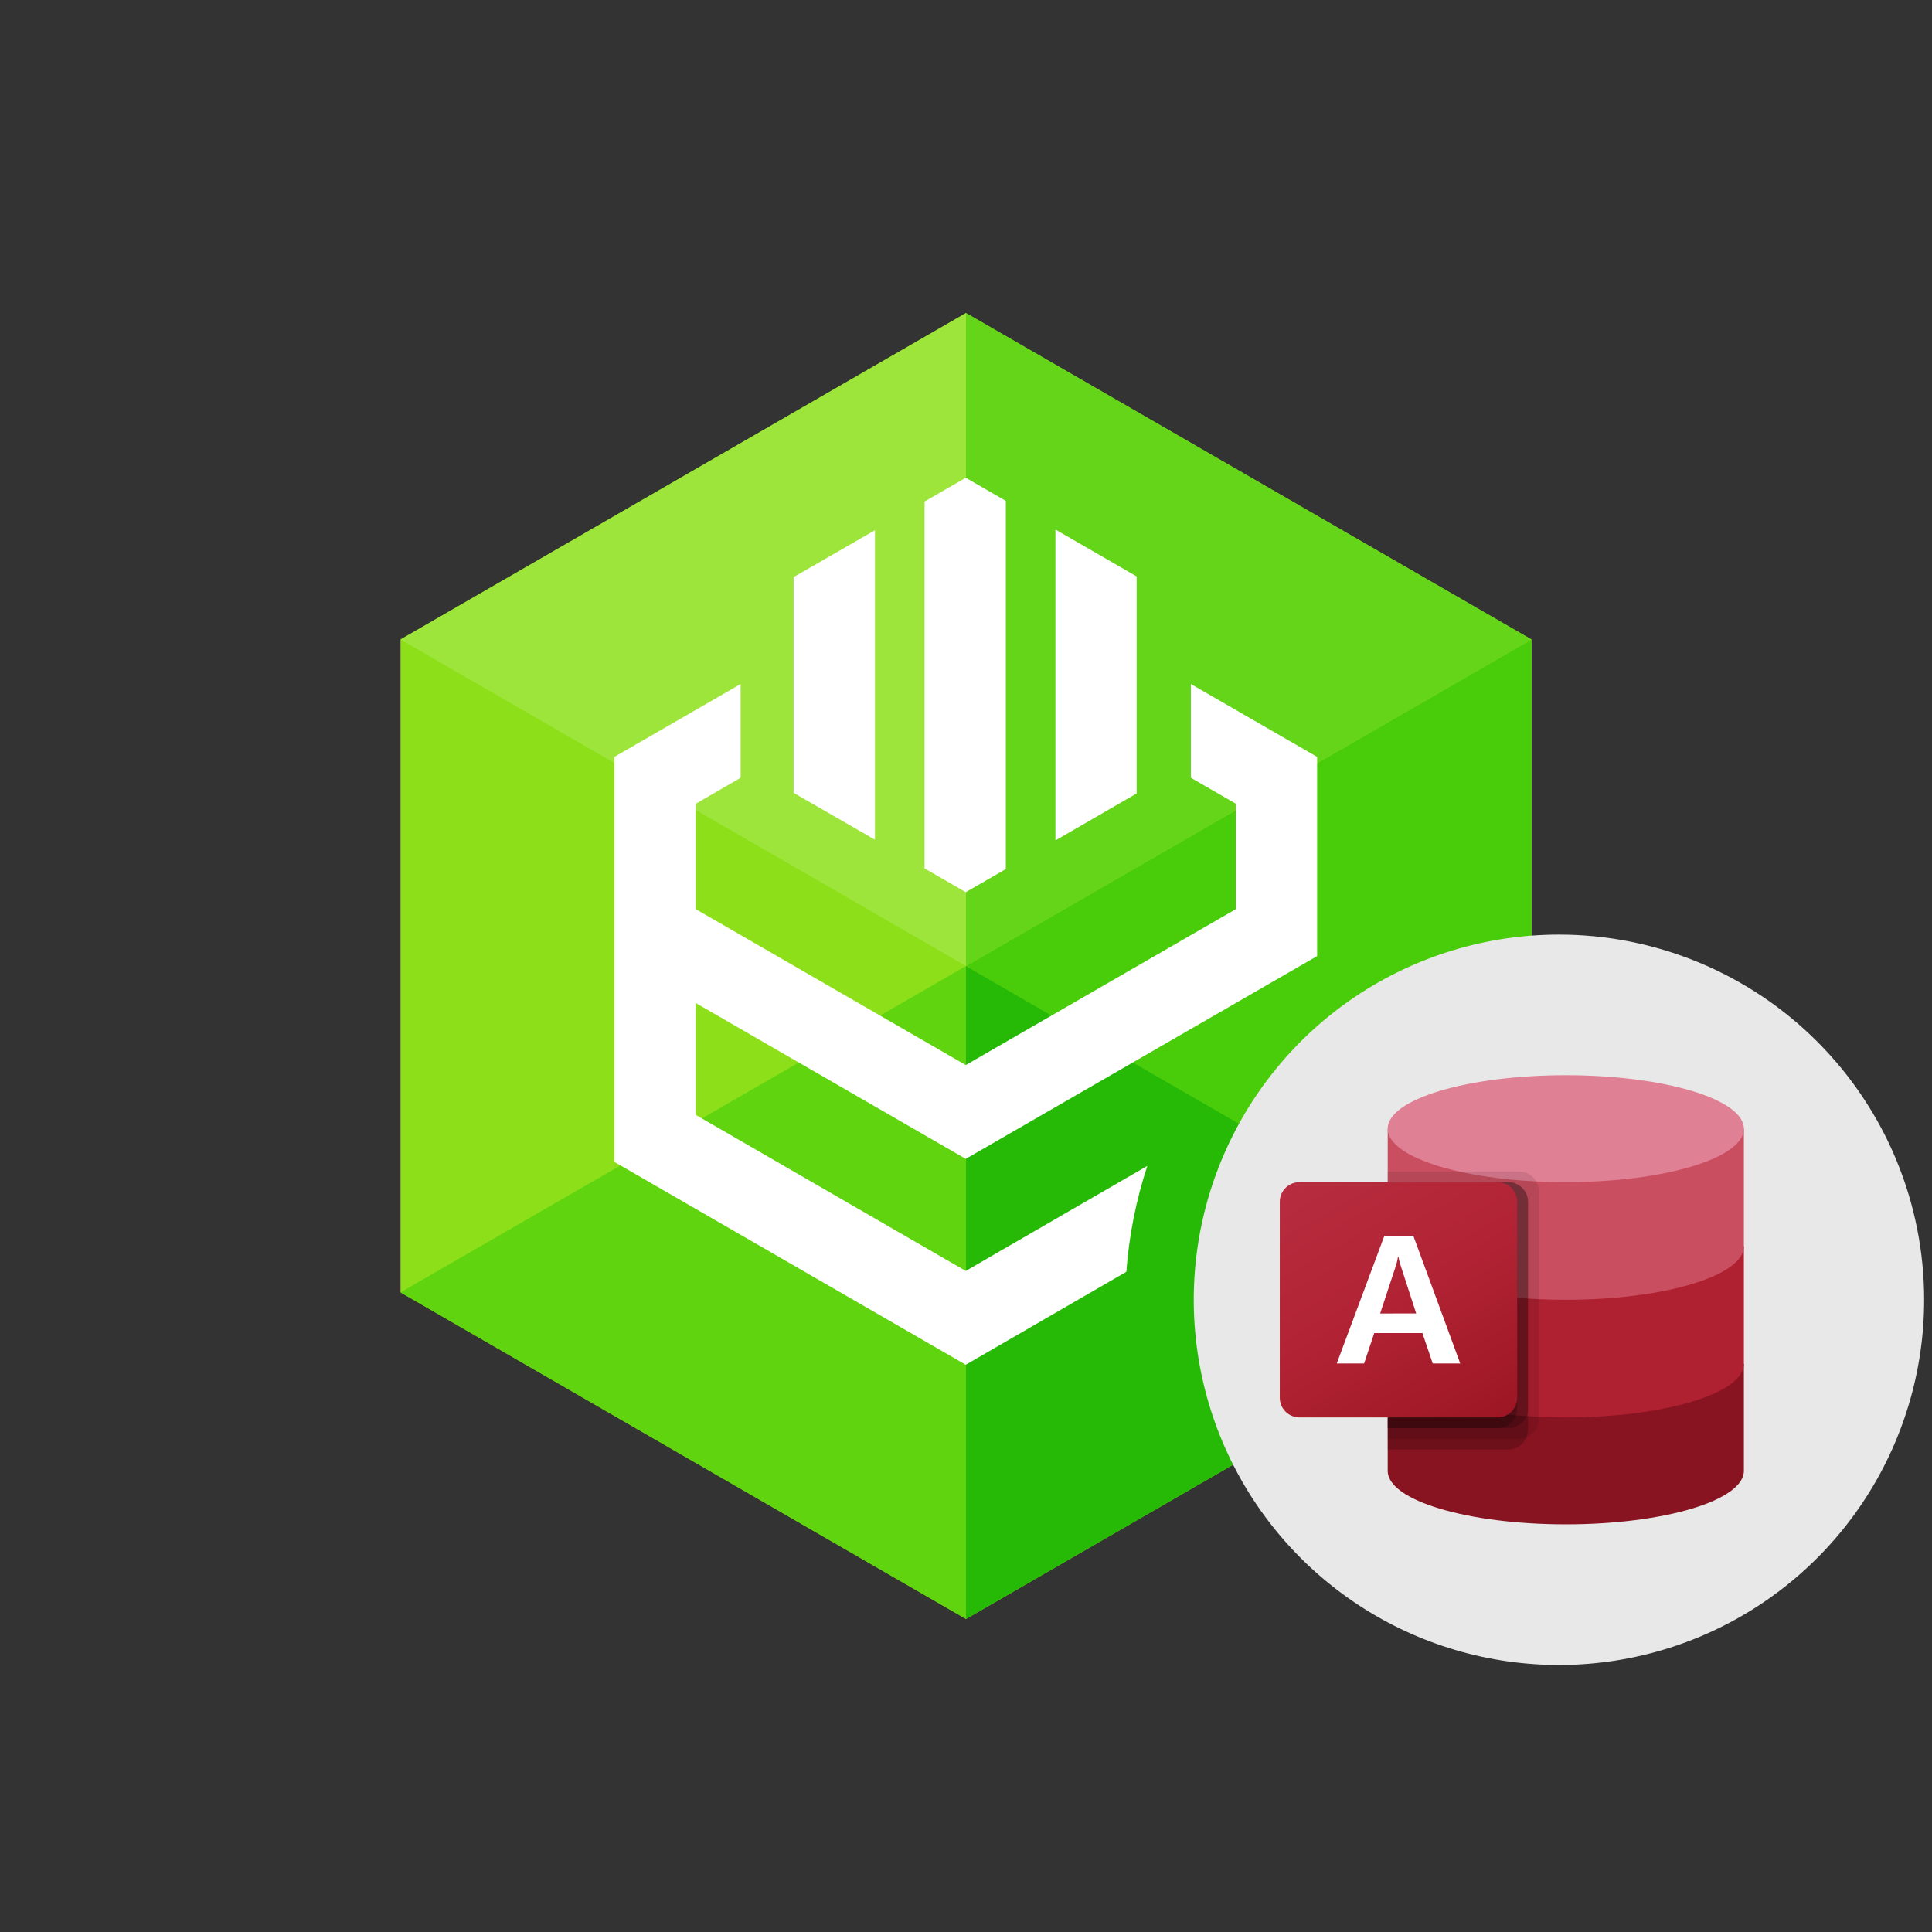 <svg viewBox="0 0 246 246" fill="none" xmlns="http://www.w3.org/2000/svg">
<rect x="0" y="0" width="246" height="246" fill="#333333" stroke="none"/>
<g clip-path="url(#clip0_12783_5525)">
<path d="M195 81.425V164.559L152.47 189.117L123 206.142L51 164.559V81.425L123 39.859L195 81.425Z" fill="#8DE019"/>
<path d="M123 39.859L51 81.425L123 123V39.859Z" fill="#9EE53B"/>
<path d="M123 123L51 164.559L123 206.142V123Z" fill="#5FD40F"/>
<path d="M195 81.425L152.47 105.982L123 123L195 164.559V81.425Z" fill="#49CD0A"/>
<path d="M123 39.859V123L152.47 105.982L195 81.425L123 39.859Z" fill="#64D518"/>
<path d="M123 123V206.142L195 164.559L123 123Z" fill="#26BA06"/>
<path d="M151.633 87.094V99.033L157.366 102.343V115.758L122.969 135.61L88.587 115.758V102.343L94.305 99.033V87.094L78.226 96.374V147.945L122.969 173.774L143.419 161.936C143.753 157.348 144.65 152.819 146.09 148.45L122.969 161.827L88.587 141.958V127.714L122.969 147.558L167.71 121.736V96.374L151.633 87.094Z" fill="white"/>
<path d="M128.068 110.658V63.776L122.969 60.83L117.725 63.862V110.57L122.969 113.602L128.068 110.658Z" fill="white"/>
<path d="M101.048 100.953L111.408 106.922V67.512L101.048 73.481V100.953Z" fill="white"/>
<path d="M144.73 73.395L134.387 67.425V107.01L144.73 101.031V73.395Z" fill="white"/>
<path fill-rule="evenodd" clip-rule="evenodd" d="M245 165.503C244.999 174.699 242.272 183.689 237.162 191.336C232.053 198.982 224.79 204.942 216.294 208.461C207.797 211.98 198.448 212.901 189.428 211.106C180.408 209.312 172.123 204.884 165.62 198.381C159.117 191.878 154.688 183.593 152.894 174.573C151.099 165.553 152.02 156.204 155.539 147.707C159.058 139.211 165.017 131.948 172.663 126.838C180.31 121.729 189.3 119.001 198.496 119C204.603 119 210.65 120.202 216.293 122.539C221.935 124.876 227.061 128.301 231.38 132.62C235.698 136.938 239.124 142.064 241.46 147.707C243.797 153.349 245 159.396 245 165.503Z" fill="#E8E8E8"/>
<path d="M176.696 173.669V187.285C176.696 191.044 186.848 194.093 199.372 194.093C211.895 194.093 222.047 191.044 222.047 187.285V173.669H176.696V173.669Z" fill="#881421"/>
<path d="M176.696 158.692V173.67C176.696 177.429 186.848 180.478 199.372 180.478C211.895 180.478 222.047 177.429 222.047 173.67V158.692H176.696Z" fill="#AF2031"/>
<path d="M176.696 143.714V158.692C176.696 162.451 186.848 165.5 199.372 165.5C211.895 165.5 222.047 162.451 222.047 158.692V143.714H176.696Z" fill="#C94F60"/>
<path d="M199.372 150.522C211.895 150.522 222.047 147.474 222.047 143.714C222.047 139.954 211.895 136.906 199.372 136.906C186.848 136.906 176.696 139.954 176.696 143.714C176.696 147.474 186.848 150.522 199.372 150.522Z" fill="#E08095"/>
<path opacity="0.1" d="M193.417 149.161H176.696V183.201H193.417C194.806 183.197 195.931 182.082 195.936 180.705V151.657C195.931 150.28 194.806 149.166 193.417 149.161Z" fill="black"/>
<path opacity="0.2" d="M192.043 150.522H176.696V184.563H192.043C193.432 184.558 194.557 183.443 194.562 182.067V153.018C194.557 151.642 193.432 150.527 192.043 150.522Z" fill="black"/>
<path opacity="0.2" d="M192.043 150.522H176.696V181.839H192.043C193.432 181.835 194.557 180.72 194.562 179.344V153.018C194.557 151.642 193.432 150.527 192.043 150.522Z" fill="black"/>
<path opacity="0.2" d="M190.668 150.522H176.696V181.839H190.668C192.058 181.835 193.183 180.72 193.187 179.344V153.018C193.183 151.642 192.058 150.527 190.668 150.522Z" fill="black"/>
<path d="M165.472 150.522H190.668C192.059 150.522 193.187 151.64 193.187 153.018V177.982C193.187 179.36 192.059 180.478 190.668 180.478H165.472C164.081 180.478 162.953 179.36 162.953 177.982V153.018C162.953 151.64 164.081 150.522 165.472 150.522Z" fill="url(#paint0_linear_12783_5525)"/>
<path d="M176.26 157.386H179.97L185.932 173.612H182.428L181.114 169.742H174.98L173.69 173.612H170.208L176.26 157.386ZM180.325 167.242L178.419 161.37C178.263 160.939 178.146 160.496 178.07 160.045H178.001C177.93 160.508 177.816 160.964 177.659 161.407L175.735 167.245L180.325 167.242Z" fill="white"/>
</g>
<defs>
<linearGradient id="paint0_linear_12783_5525" x1="168.205" y1="148.572" x2="187.662" y2="182.584" gradientUnits="userSpaceOnUse">
<stop stop-color="#B72C3F"/>
<stop offset="0.5" stop-color="#B12334"/>
<stop offset="1" stop-color="#9D1623"/>
</linearGradient>
<clipPath id="clip0_12783_5525">
<rect width="246" height="246" fill="white"/>
</clipPath>
</defs>
</svg>
